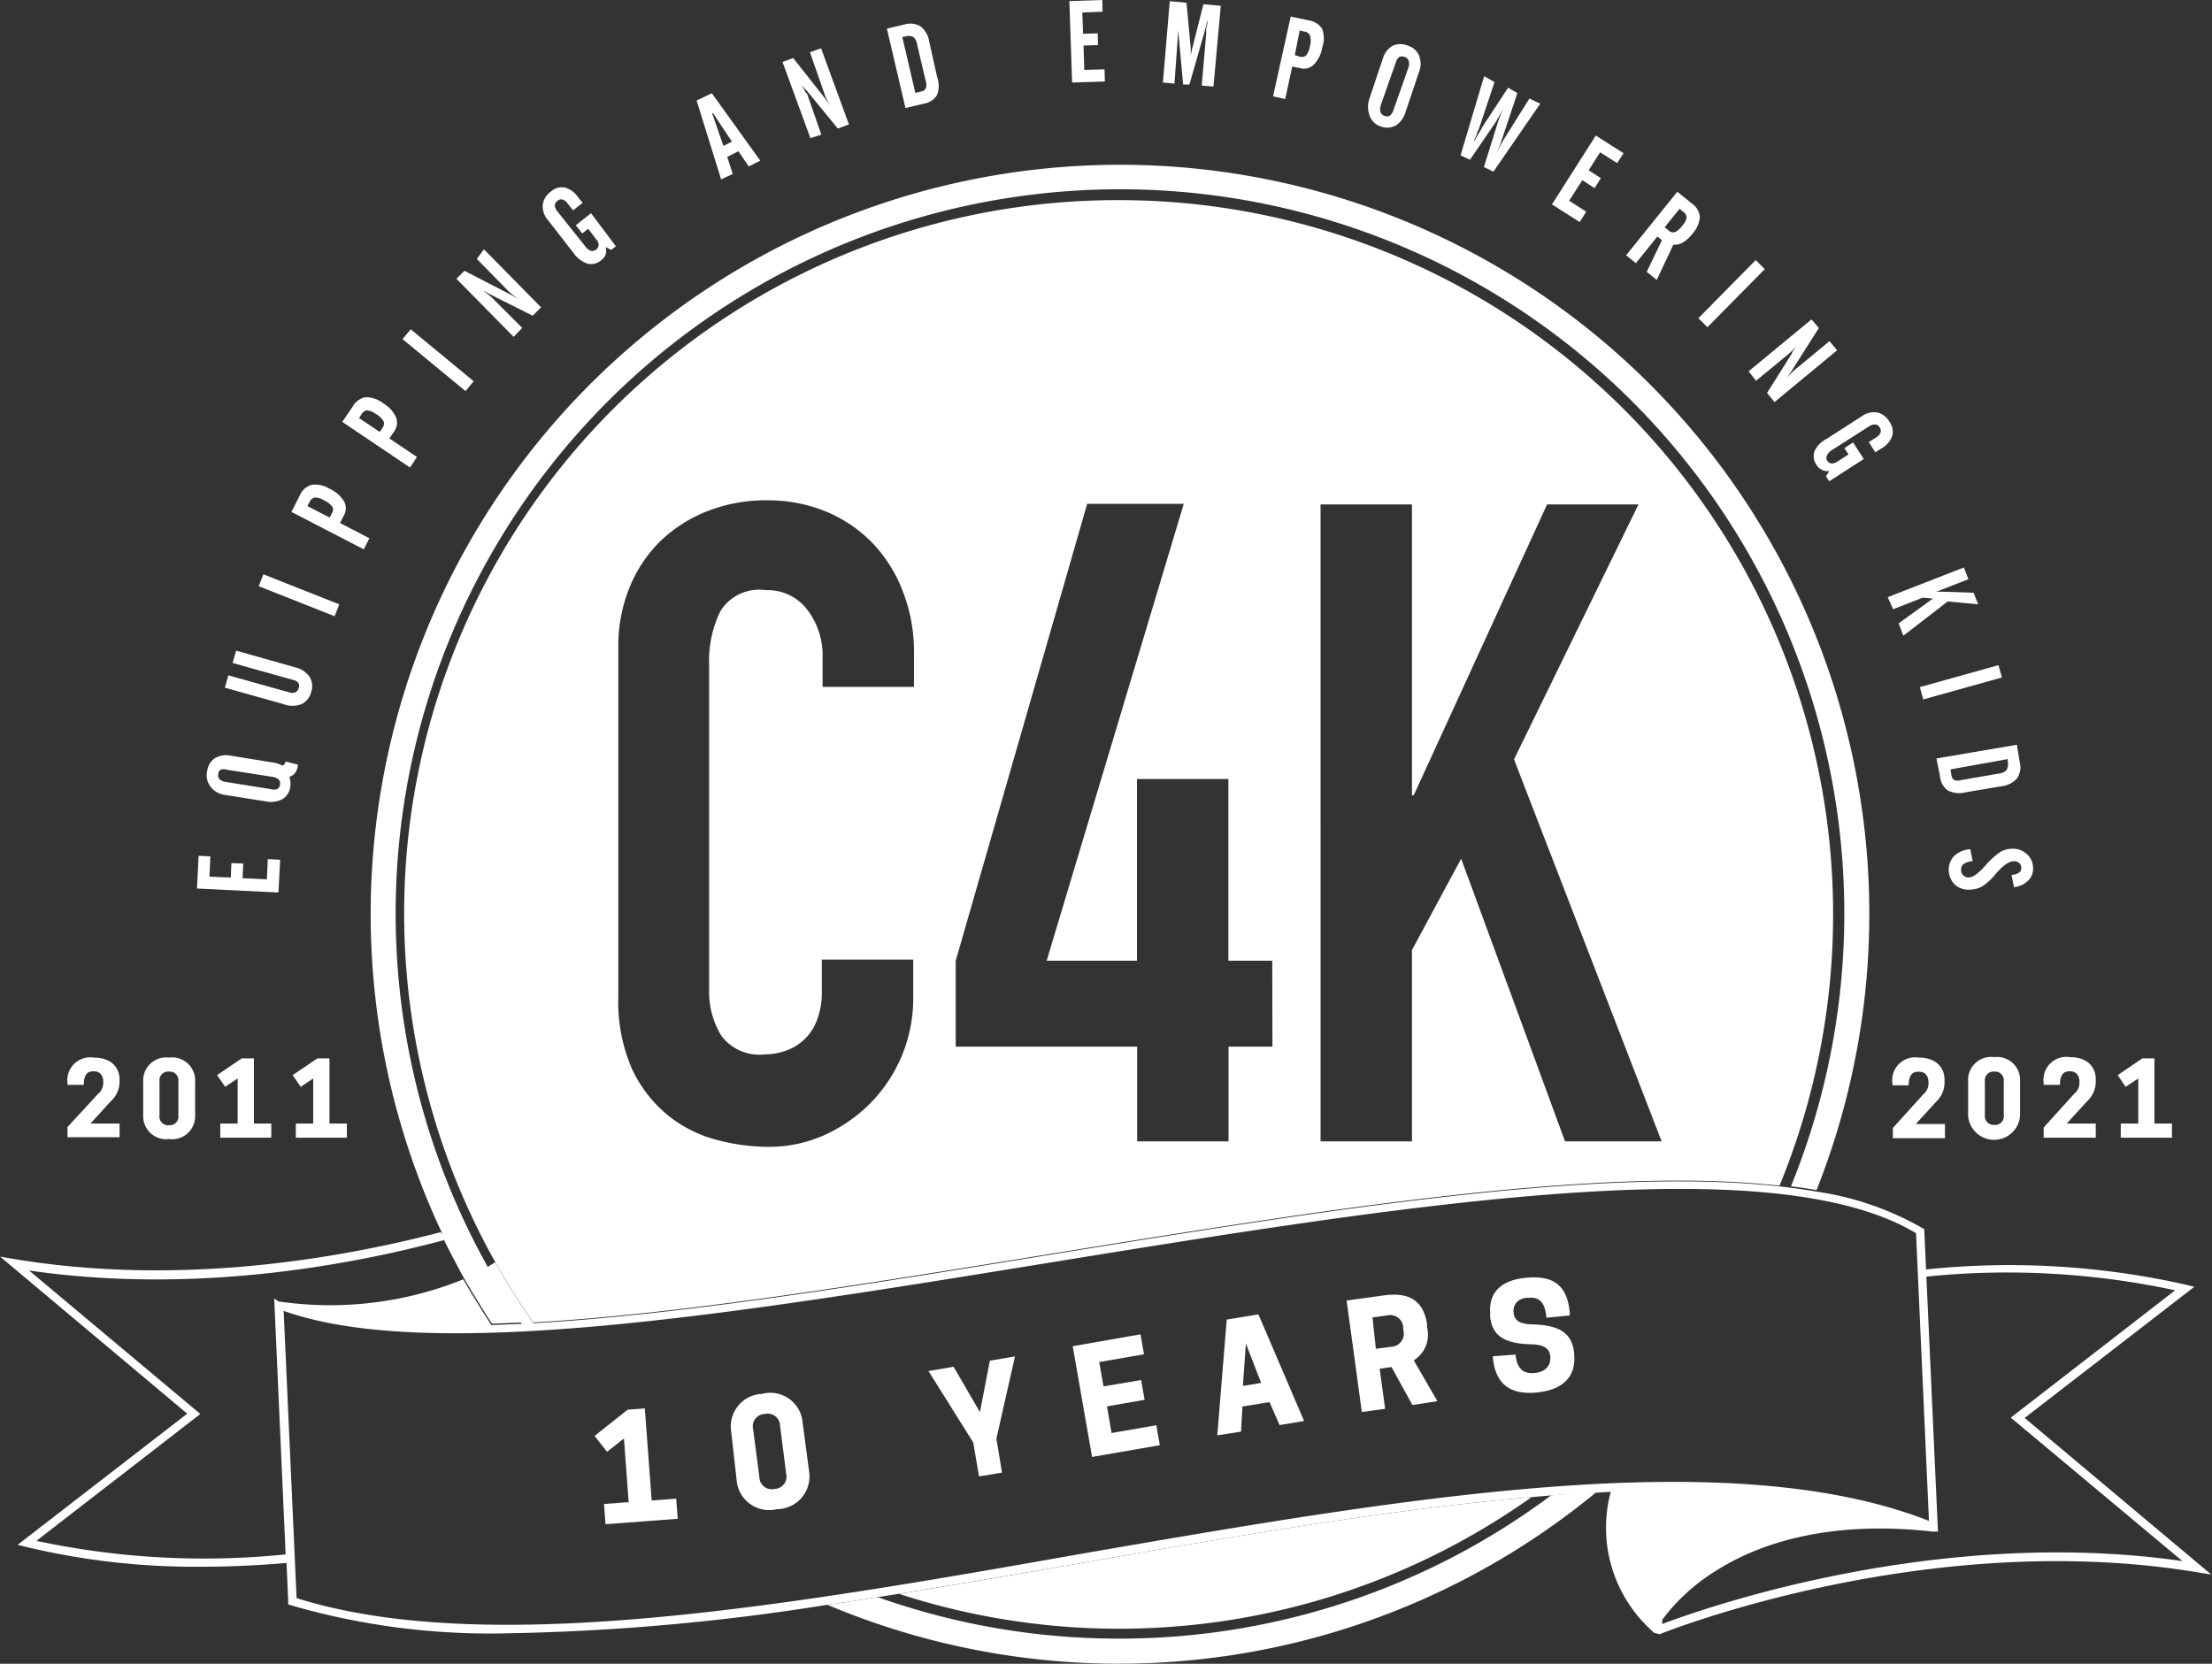 <svg xmlns="http://www.w3.org/2000/svg" viewBox="0 0 145.21 109.24"><rect x="0" y="0" width="145.21" height="109.24" fill="#333333" stroke="none"/><defs><style>.cls-1{fill:none;}.cls-2{fill:#fff;}</style></defs><g id="Layer_2" data-name="Layer 2"><g id="Layer_1-2" data-name="Layer 1"><path class="cls-1" d="M24.69,27.19a1.33,1.33,0,0,0-.59-.25.52.52,0,0,0-.37.26l-.16.25,1.36.91.18-.27a.44.44,0,0,0,.07-.43A1.36,1.36,0,0,0,24.69,27.19Z"/><polygon class="cls-1" points="48.05 9.29 46.8 7.42 46.75 7.45 47.49 9.58 48.05 9.29"/><path class="cls-1" d="M21.27,32.85a1.13,1.13,0,0,0-.61-.18.49.49,0,0,0-.34.3l-.14.26,1.46.75.15-.29a.4.4,0,0,0,0-.43A1.46,1.46,0,0,0,21.27,32.85Z"/><path class="cls-1" d="M60.49,6a.37.37,0,0,0,.28-.21.68.68,0,0,0,0-.43l-.59-2.51a.65.65,0,0,0-.27-.44.68.68,0,0,0-.52,0l-.18,0,.86,3.68Z"/><path class="cls-1" d="M73.47,12.49A47.53,47.53,0,0,0,31.94,83.17l.56-.34a46.89,46.89,0,1,1,84.35-5l.67.08a47.54,47.54,0,0,0-44-65.44Z"/><path class="cls-1" d="M101.83,98.19l-1.29.11A46.75,46.75,0,0,1,59,104.65l-1.38.22a47.48,47.48,0,0,0,44.2-6.68Z"/><path class="cls-1" d="M85.73,3.59A1.36,1.36,0,0,0,86,3a1.2,1.2,0,0,0,0-.63.46.46,0,0,0-.38-.25L85.32,2,85,3.62l.32.06A.44.44,0,0,0,85.73,3.59Z"/><path class="cls-1" d="M11.09,73.86h0a.57.57,0,0,0,.62-.65V71a.57.57,0,0,0-.62-.64h0a.57.57,0,0,0-.62.64v2.23A.57.57,0,0,0,11.09,73.86Z"/><path class="cls-1" d="M14.77,51.34l2.95.47a.65.65,0,0,0,.43,0,.34.34,0,0,0,.19-.29.4.4,0,0,0-.09-.34.71.71,0,0,0-.39-.17l-3-.47a.62.62,0,0,0-.42,0,.36.36,0,0,0-.19.29.4.4,0,0,0,.09.34A.71.71,0,0,0,14.77,51.34Z"/><path class="cls-1" d="M130.92,70.34h0a.57.57,0,0,0-.62.64v2.23a.58.58,0,0,0,.62.65h0a.57.57,0,0,0,.62-.65V71A.57.57,0,0,0,130.92,70.34Z"/><path class="cls-1" d="M110,15.24a1.23,1.23,0,0,0,.49-.43,1.06,1.06,0,0,0,.28-.52.48.48,0,0,0-.23-.39l-.23-.19-1,1.21.26.21A.4.4,0,0,0,110,15.24Z"/><path class="cls-1" d="M90.86,7.6a.36.36,0,0,0,.35,0,.71.71,0,0,0,.24-.36l1-2.84a.73.73,0,0,0,0-.43.4.4,0,0,0-.26-.23.42.42,0,0,0-.35,0,.7.7,0,0,0-.23.36l-1,2.84a.66.66,0,0,0,0,.43A.36.36,0,0,0,90.86,7.6Z"/><path class="cls-1" d="M128.33,51.15a.68.68,0,0,0,.44,0l2.54-.44a.65.65,0,0,0,.45-.24.7.7,0,0,0,.07-.52l0-.18-3.73.64.07.41A.39.39,0,0,0,128.33,51.15Z"/><path class="cls-2" d="M7.85,73.77H5.94l1.33-1.46A1.74,1.74,0,0,0,7.85,71v-.12c0-.68-.44-1.44-1.71-1.44A1.5,1.5,0,0,0,4.43,71.1v.13H5.5c0-.66.24-.89.61-.89h.06c.36,0,.61.24.61.71v.07a.94.94,0,0,1-.34.7L4.43,74v.67H7.85Z"/><path class="cls-2" d="M11.1,74.79a1.51,1.51,0,0,0,1.71-1.56V71a1.51,1.51,0,0,0-1.71-1.56A1.51,1.51,0,0,0,9.4,71v2.26A1.51,1.51,0,0,0,11.1,74.79ZM10.47,71a.57.57,0,0,1,.62-.64h0a.57.57,0,0,1,.62.64v2.23a.57.57,0,0,1-.62.65h0a.57.57,0,0,1-.62-.65Z"/><polygon class="cls-2" points="14.46 73.77 14.46 74.7 17.81 74.7 17.81 73.77 16.67 73.77 16.67 69.49 15.87 69.49 14.25 70.59 14.78 71.36 15.6 70.81 15.6 73.77 14.46 73.77"/><polygon class="cls-2" points="19.42 73.77 19.42 74.7 22.77 74.7 22.77 73.77 21.63 73.77 21.63 69.49 20.84 69.49 19.21 70.59 19.74 71.36 20.56 70.81 20.56 73.77 19.42 73.77"/><path class="cls-2" d="M127.65,71v-.12c0-.68-.44-1.44-1.71-1.44a1.5,1.5,0,0,0-1.71,1.69v.13h1.07c0-.66.24-.89.61-.89H126c.35,0,.6.24.6.71v.07a.94.94,0,0,1-.34.7l-2,2.21v.67h3.42v-.93h-1.91l1.33-1.46A1.74,1.74,0,0,0,127.65,71Z"/><path class="cls-2" d="M130.91,69.41A1.51,1.51,0,0,0,129.2,71v2.26a1.71,1.71,0,0,0,3.41,0V71A1.51,1.51,0,0,0,130.91,69.41Zm.63,3.8a.57.57,0,0,1-.62.65h0a.58.58,0,0,1-.62-.65V71a.57.57,0,0,1,.62-.64h0a.57.57,0,0,1,.62.64Z"/><path class="cls-2" d="M137.58,73.77h-1.91L137,72.32a1.78,1.78,0,0,0,.58-1.35v-.12c0-.68-.44-1.44-1.71-1.44a1.5,1.5,0,0,0-1.71,1.69v.13h1.07c0-.66.24-.89.61-.89h.06c.36,0,.61.24.61.71v.07a.92.92,0,0,1-.35.7l-2,2.21v.67h3.42Z"/><polygon class="cls-2" points="140.37 70.81 140.37 73.77 139.22 73.77 139.22 74.7 142.58 74.7 142.58 73.77 141.43 73.77 141.43 69.49 140.64 69.49 139.02 70.59 139.54 71.36 140.37 70.81"/><polygon class="cls-2" points="18.39 56.45 17.58 56.41 17.52 57.74 15.92 57.66 15.97 56.7 15.19 56.67 15.15 57.62 13.75 57.56 13.81 56.23 13.04 56.19 12.93 58.34 18.28 58.6 18.39 56.45"/><path class="cls-2" d="M14.69,52.18l2.71.43a1.66,1.66,0,0,0,1.14-.14,1.11,1.11,0,0,0,.52-.82,1.46,1.46,0,0,0,0-.36A1.51,1.51,0,0,0,19,51a.76.76,0,0,0,.37-.25,1,1,0,0,0,.18-.46v-.09L18.74,50v0a.61.61,0,0,1-.07.18.28.28,0,0,1-.14.09,1.51,1.51,0,0,0-.29-.13,1.9,1.9,0,0,0-.42-.09l-2.71-.44a1.46,1.46,0,0,0-1,.17,1.2,1.2,0,0,0-.51.84,1.23,1.23,0,0,0,.2,1A1.37,1.37,0,0,0,14.69,52.18Zm-.21-1.64a.62.62,0,0,1,.42,0l3,.47a.71.71,0,0,1,.39.17.4.4,0,0,1,.09.34.34.34,0,0,1-.19.29.65.65,0,0,1-.43,0l-2.95-.47a.71.71,0,0,1-.39-.17.4.4,0,0,1-.09-.34A.36.36,0,0,1,14.48,50.54Z"/><path class="cls-2" d="M19.8,46.23a1.19,1.19,0,0,0,.63-.81,1.16,1.16,0,0,0-.12-1,1.6,1.6,0,0,0-.95-.61L15.5,42.72l-.23.81,4,1.12a.56.56,0,0,1,.33.21.38.38,0,0,1,0,.33.4.4,0,0,1-.22.27.52.52,0,0,1-.39,0l-4-1.12-.23.81,3.84,1.08A1.66,1.66,0,0,0,19.8,46.23Z"/><rect class="cls-2" x="19.2" y="36.41" width="0.84" height="5.36" transform="translate(-23.94 42.93) rotate(-68.39)"/><path class="cls-2" d="M24.25,35.34l-1.93-1,.26-.51a.94.94,0,0,0,0-.92,2.1,2.1,0,0,0-.93-.81,1.82,1.82,0,0,0-1.19-.27,1.22,1.22,0,0,0-.78.7l-.55,1.08,4.75,2.46Zm-2.46-1.65-.15.29-1.46-.75.14-.26a.49.49,0,0,1,.34-.3,1.13,1.13,0,0,1,.61.18,1.46,1.46,0,0,1,.54.41A.4.4,0,0,1,21.79,33.69Z"/><path class="cls-2" d="M27.37,30l-1.81-1.21.32-.47A1,1,0,0,0,26,27.4a2.07,2.07,0,0,0-.83-.91A1.87,1.87,0,0,0,24,26.08a1.22,1.22,0,0,0-.85.62l-.68,1,4.45,3Zm-2.26-1.91-.18.27-1.36-.91.16-.25a.52.52,0,0,1,.37-.26,1.33,1.33,0,0,1,.59.25,1.36,1.36,0,0,1,.49.47A.44.44,0,0,1,25.11,28.09Z"/><rect class="cls-2" x="28.33" y="20.97" width="0.84" height="5.36" transform="translate(-7.78 30.77) rotate(-50.47)"/><path class="cls-2" d="M34.28,21.53l-2-2-.21-.18-.37-.29.48.27,0,0,2.79,1.4.55-.55-3.75-3.81L31.3,17l2.13,2.17a1.92,1.92,0,0,0,.23.19l.35.26-.29-.17-.23-.12-3-1.55-.53.52,3.76,3.82Z"/><path class="cls-2" d="M37.65,16.61a1.82,1.82,0,0,0,.91.7,1,1,0,0,0,.9-.22.82.82,0,0,0,.3-.38,1,1,0,0,0,0-.49l.36.19.31-.24L38.8,14l-1,.79.42.54.39-.31.51.67a.62.62,0,0,1,.18.39.43.43,0,0,1-.51.39.75.75,0,0,1-.34-.26L36.6,13.89a.74.74,0,0,1-.18-.39.4.4,0,0,1,.17-.31.37.37,0,0,1,.34-.09.72.72,0,0,1,.34.27l.35.44.63-.49-.31-.38a1.54,1.54,0,0,0-.87-.63,1.09,1.09,0,0,0-.91.27,1.25,1.25,0,0,0-.53.87,1.37,1.37,0,0,0,.34,1Z"/><path class="cls-2" d="M48.1,11.42l-.36-1.12.74-.37.67,1,.76-.38L46.73,6.12l-1,.48,1.61,5.18Zm-1.3-4L48.05,9.3l-.56.28-.74-2.14Z"/><path class="cls-2" d="M53.92,8.84,53,6.21A1.73,1.73,0,0,0,52.85,6l-.22-.42A4.31,4.31,0,0,0,53,6l0,0,2,2.44.73-.27-1.83-5-.73.26,1,2.87a2.36,2.36,0,0,0,.12.26l.21.39c-.06-.1-.13-.2-.19-.28l-.15-.21L52.07,3.81l-.7.26,1.83,5Z"/><path class="cls-2" d="M60.64,6.81a1.27,1.27,0,0,0,.88-.58,1.71,1.71,0,0,0,0-1.17L61,2.73a1.57,1.57,0,0,0-.57-1,1.34,1.34,0,0,0-1.07-.12l-1.14.27,1.22,5.21ZM59.4,2.41a.68.68,0,0,1,.52,0,.65.65,0,0,1,.27.44l.59,2.51a.68.68,0,0,1,0,.43.37.37,0,0,1-.28.21l-.41.1-.86-3.68Z"/><polygon class="cls-2" points="72.53 5.35 72.51 4.55 71.18 4.59 71.13 2.99 72.08 2.96 72.06 2.19 71.1 2.22 71.05 0.82 72.38 0.77 72.36 0 70.2 0.07 70.38 5.42 72.53 5.35"/><path class="cls-2" d="M77.34,2.12c0-.12,0-.26,0-.42V1.18a1.57,1.57,0,0,1,0,.29c0,.17,0,.33,0,.48l.33,3.6.41,0,1-3.48.12-.46c0-.12.06-.22.07-.29q0,.3-.09.54c0,.16,0,.29,0,.39l-.29,3.37.77.06L80.14.38,79,.28,78.26,3.2l-.09.41c0,.13,0,.25,0,.38,0-.15,0-.29,0-.43s0-.26,0-.38l-.28-3-1.1-.1-.45,5.34.76.07Z"/><path class="cls-2" d="M84.83,4.37l.55.11a.92.92,0,0,0,.88-.25,2.07,2.07,0,0,0,.54-1.11,1.85,1.85,0,0,0,0-1.22,1.22,1.22,0,0,0-.89-.56l-1.18-.25L83.57,6.33l.8.17ZM85.32,2l.29.07a.46.46,0,0,1,.38.25A1.2,1.2,0,0,1,86,3a1.36,1.36,0,0,1-.25.63.44.44,0,0,1-.43.09L85,3.62Z"/><path class="cls-2" d="M90.63,8.3a1.19,1.19,0,0,0,1-.06,1.56,1.56,0,0,0,.65-.92l.88-2.61a1.48,1.48,0,0,0,0-1.06A1.17,1.17,0,0,0,92.43,3a1.25,1.25,0,0,0-1,0,1.42,1.42,0,0,0-.65.84l-.87,2.6a1.64,1.64,0,0,0,0,1.15A1.15,1.15,0,0,0,90.63,8.3Zm0-1.36,1-2.84a.7.7,0,0,1,.23-.36.42.42,0,0,1,.35,0,.4.4,0,0,1,.26.23.73.73,0,0,1,0,.43l-1,2.84a.71.71,0,0,1-.24.36.36.36,0,0,1-.35,0,.36.36,0,0,1-.25-.23A.66.66,0,0,1,90.64,6.94Z"/><path class="cls-2" d="M98.2,8l.17-.3.34-.62q-.12.25-.21.48c-.06.16-.11.29-.15.41l-.94,3,.63.3,3.07-4.46-.71-.34L98.77,9.07c-.08.13-.23.39-.44.79l-.08.13c.08-.17.16-.33.22-.48l.14-.4,1-3L99,5.76l-1.7,2.59c0,.07-.17.29-.37.66l-.14.26,0-.1a3,3,0,0,0,.16-.36c0-.12.11-.26.16-.42l1-3L97.43,5l-1.55,5.2.62.29Z"/><polygon class="cls-2" points="104.13 13.9 103.01 13.18 103.87 11.83 104.68 12.35 105.09 11.7 104.29 11.18 105.04 10 106.16 10.71 106.58 10.06 104.76 8.9 101.88 13.42 103.7 14.58 104.13 13.9"/><path class="cls-2" d="M108.8,15.53l.3.24-1,2.08.66.53,1.09-2.32a1,1,0,0,0,.63-.14,2.18,2.18,0,0,0,.61-.56,1.85,1.85,0,0,0,.5-1.11,1.2,1.2,0,0,0-.54-.9l-.94-.76-3.36,4.17.64.52Zm1.46-1.82.23.19a.48.48,0,0,1,.23.39,1.06,1.06,0,0,1-.28.52,1.23,1.23,0,0,1-.49.43.4.4,0,0,1-.41-.11l-.26-.21Z"/><rect class="cls-2" x="110.99" y="18.86" width="5.36" height="0.84" transform="translate(20.13 86.68) rotate(-45.4)"/><path class="cls-2" d="M115.28,25l2.16-1.78.2-.19.31-.35q-.14.18-.3.45a.09.09,0,0,0,0,.05L116,25.8l.49.6L120.6,23l-.5-.6-2.35,1.94-.21.21-.29.32a2.34,2.34,0,0,0,.2-.27l.14-.21,1.81-2.85-.48-.57-4.13,3.41Z"/><path class="cls-2" d="M119.12,29.61a1,1,0,0,0,.13.92.84.84,0,0,0,.36.32.82.82,0,0,0,.48.08l-.22.34.21.33,2.27-1.46-.7-1.09-.57.37.27.42-.71.45a.67.67,0,0,1-.41.14.42.42,0,0,1-.29-.19.41.41,0,0,1,0-.35.77.77,0,0,1,.29-.32L122.69,28a.69.69,0,0,1,.41-.13.36.36,0,0,1,.29.19.36.36,0,0,1,.06.34.71.71,0,0,1-.29.32l-.48.31.43.67.42-.27a1.51,1.51,0,0,0,.69-.81,1.11,1.11,0,0,0-.19-.94,1.24,1.24,0,0,0-.81-.6,1.36,1.36,0,0,0-1,.25l-2.3,1.48A1.78,1.78,0,0,0,119.12,29.61Z"/><path class="cls-2" d="M124.28,40l1.94-.76.67.06-2.25,1.63.31.81,2.91-2.25,2,.19-.3-.76-2.07-.07h-.37l2.1-.82-.3-.77-5,1.95Z"/><rect class="cls-2" x="126.04" y="44.38" width="5.36" height="0.84" transform="translate(-7.3 36.24) rotate(-15.59)"/><path class="cls-2" d="M127.36,51a1.25,1.25,0,0,0,.52.91,1.72,1.72,0,0,0,1.17.11l2.36-.4a1.58,1.58,0,0,0,1-.51,1.3,1.3,0,0,0,.18-1.06l-.19-1.15-5.28.9Zm4.44-1.16,0,.18a.7.7,0,0,1-.07.52.65.65,0,0,1-.45.24l-2.54.44a.68.68,0,0,1-.44,0,.39.39,0,0,1-.19-.29l-.07-.41Z"/><path class="cls-2" d="M131.36,55.91a4.93,4.93,0,0,0-1,.89l-.08.09c-.41.46-.76.71-1,.72a.5.5,0,0,1-.38-.12.45.45,0,0,1-.16-.36.43.43,0,0,1,.17-.4,1.23,1.23,0,0,1,.59-.19l-.16-.78a1.71,1.71,0,0,0-1.07.45,1.36,1.36,0,0,0,.09,1.9,1.33,1.33,0,0,0,1,.3,1.69,1.69,0,0,0,.78-.22,3.87,3.87,0,0,0,.86-.8l0,0c.47-.54.86-.83,1.17-.84a.51.51,0,0,1,.37.1.42.42,0,0,1,.15.31.36.36,0,0,1-.14.33,1,1,0,0,1-.5.16l.16.8a1.54,1.54,0,0,0,.94-.44,1.08,1.08,0,0,0,.31-.87,1.18,1.18,0,0,0-.44-.89,1.33,1.33,0,0,0-1-.32A1.6,1.6,0,0,0,131.36,55.91Z"/><path class="cls-2" d="M132.91,93.1l11.14-8.61-.56-.14a52.76,52.76,0,0,0-17.05-1l-.12-2.65-.13-.07a19.73,19.73,0,0,0-7-2.4c-.55-.1-1.11-.18-1.68-.25l-.67-.08c-12-1.34-30.23,1.62-48,4.5-12.29,2-24.18,3.93-33.82,4.48a47.09,47.09,0,0,1-2.51-4l-.56.34c.71,1.27,1.48,2.5,2.3,3.7l-2,.08c-.64-1-1.26-2-1.84-3a23.3,23.3,0,0,1-12.13,1.45h0L18,85.25l.75,16.81a52.69,52.69,0,0,1-16.36-.89l10.76-8.33L1.91,83.42c10.39,1.51,20.4-.17,27.26-2-.08-.17-.15-.35-.23-.52-7,1.83-17.33,3.52-27.93,1.78l-1-.17L12.29,92.82,1.16,101.43l.56.14a47.82,47.82,0,0,0,11.46,1.3c1.92,0,3.81-.09,5.63-.25l.11,2.53v.19l.18.06a46.81,46.81,0,0,0,14.2,1.84,148.45,148.45,0,0,0,21-1.87c1.1-.16,2.2-.32,3.31-.5l1.38-.22c4-.65,8.13-1.35,12.19-2.06,10-1.74,20.07-3.49,29.34-4.29l1.29-.11c1-.08,2-.13,2.93-.18l1-.06a9.1,9.1,0,0,0,2.57,9l.26.25.38.1c.17-.07,17.4-7,35.21-4.08l1,.16ZM19.47,104.93l-.85-18.86c9.63,3.43,29.4.23,50.3-3.17,23.26-3.77,47.31-7.67,56.86-1.93l.85,18.89C113.4,94.66,91.9,98.41,71.1,102,51.85,105.4,32,108.87,19.47,104.93Zm93.17-1.79c2.54-1.62,7.07-3.38,14.22-2.58l.36,0-.76-16.74a52.48,52.48,0,0,1,16.33.9L132,93.08l11.27,9.42c-16.16-2.33-31.6,3.16-34.15,4.13l0-.28A12.76,12.76,0,0,1,112.64,103.14Z"/><path class="cls-2" d="M73.47,13.14A46.83,46.83,0,0,0,35,86.83c9.64-.55,21.53-2.48,33.82-4.48,17.79-2.88,36-5.84,48-4.5A46.89,46.89,0,0,0,73.47,13.14ZM60,45.1H54v-2a4.9,4.9,0,0,0-1-3.06,3.25,3.25,0,0,0-2.71-1.29,3,3,0,0,0-3,1.38,7.41,7.41,0,0,0-.74,3.5V65a5.52,5.52,0,0,0,.8,3,3.11,3.11,0,0,0,2.85,1.23,4.22,4.22,0,0,0,1.26-.2,3.39,3.39,0,0,0,1.23-.68,3.32,3.32,0,0,0,.91-1.29,5.13,5.13,0,0,0,.35-2V63h6V65.6a9.79,9.79,0,0,1-2.77,6.79,10.07,10.07,0,0,1-3,2.11,8.86,8.86,0,0,1-3.73.8A13.46,13.46,0,0,1,47,74.83a8.57,8.57,0,0,1-3.18-1.62,8.72,8.72,0,0,1-2.32-3,11,11,0,0,1-.91-4.76v-23a10.13,10.13,0,0,1,.71-3.81,9,9,0,0,1,2-3.06,9.38,9.38,0,0,1,3.09-2,10.5,10.5,0,0,1,4-.73,10,10,0,0,1,3.82.73,9.08,9.08,0,0,1,3.05,2.06,9.38,9.38,0,0,1,2,3.17,10.86,10.86,0,0,1,.74,4ZM83.53,68.72H80.65v6.22h-6V68.72H62.74V63.08l8.63-30h6.34l-9,30h5.93V51.15h6V63.08h2.88Zm19.21,6.22L95.92,56.38l-3.23,6V74.94h-6V33.12h6V52.21h.12l8.75-19.09h6L99.39,49.86l9.69,25.08Z"/><path class="cls-2" d="M100.54,98.3c-9.27.8-19.38,2.55-29.34,4.29-4.06.71-8.15,1.41-12.19,2.06a46.75,46.75,0,0,0,41.53-6.35Z"/><path class="cls-2" d="M73.47,107.59a47.27,47.27,0,0,1-15.84-2.72c-1.11.18-2.21.34-3.31.5A49.25,49.25,0,0,0,104.76,98c-1,0-1.94.1-2.93.18A47.35,47.35,0,0,1,73.47,107.59Z"/><path class="cls-2" d="M29.17,81.46c.41.83.84,1.64,1.28,2.45.58,1,1.2,2,1.84,3l2-.08c-.82-1.2-1.59-2.43-2.3-3.7a47.55,47.55,0,1,1,85.58-5.24c.57.07,1.13.15,1.68.25a49.19,49.19,0,1,0-90.26,2.76C29,81.11,29.09,81.29,29.17,81.46Z"/><polygon class="cls-2" points="44.49 99.72 44.39 98.4 42.78 98.52 42.33 92.47 41.2 92.56 39.03 94.28 39.85 95.32 40.96 94.45 41.27 98.63 39.65 98.75 39.75 100.08 44.49 99.72"/><path class="cls-2" d="M48.36,97.2A2.14,2.14,0,0,0,51,99.09a2.15,2.15,0,0,0,2.11-2.51l-.42-3.17a2.13,2.13,0,0,0-2.67-1.89A2.14,2.14,0,0,0,48,94Zm1.85-4.36h0a.81.81,0,0,1,1,.79l.4,3.13a.81.81,0,0,1-.76,1h0a.81.81,0,0,1-1-.78l-.41-3.14A.81.81,0,0,1,50.21,92.84Z"/><polygon class="cls-2" points="64.27 96.94 65.78 96.69 65.41 94.46 66.63 89.06 64.98 89.34 64.33 92.72 62.6 89.74 60.95 90.02 63.89 94.71 64.27 96.94"/><polygon class="cls-2" points="76.14 94.89 75.91 93.58 72.97 94.09 72.67 92.34 75.14 91.91 74.91 90.61 72.44 91.03 72.16 89.43 75.1 88.92 74.87 87.61 70.42 88.39 71.69 95.66 76.14 94.89"/><path class="cls-2" d="M81.56,92.35l1.78-.29L84,93.57l1.61-.27-3-7-2.08.34-.62,7.6L81.47,94Zm.23-4.13,1,2.58-1.2.2Z"/><path class="cls-2" d="M90.93,92.5l-.36-2.63.78-.11,1.37,2.49L94.36,92l-1.55-2.68a2,2,0,0,0,.87-2.19l0-.19C93.39,85,92,84.9,90.8,85.06l-2.4.33,1,7.32Zm.12-6.13a.86.86,0,0,1,1.07.85l0,.09a.87.87,0,0,1-.8,1.12l-1,.13L90.1,86.5Z"/><path class="cls-2" d="M97.81,86.37c.12,1.33.92,1.82,2.55,1.89,1.07,0,1.37.31,1.42.84v.05c0,.49-.27.9-1,1h-.08c-.71.06-1.12-.29-1.21-1.21L98,89.05v.08c.17,1.78,1.15,2.46,2.88,2.3s2.59-1.06,2.46-2.47v-.1c-.13-1.36-1-1.83-2.61-1.9-1.09,0-1.33-.31-1.38-.85v0c0-.47.28-.85.89-.9h.09c.77-.07,1.1.34,1.19,1.31l1.53-.15,0-.19c-.16-1.73-1-2.45-2.83-2.29s-2.52,1.1-2.39,2.43Z"/></g></g></svg>